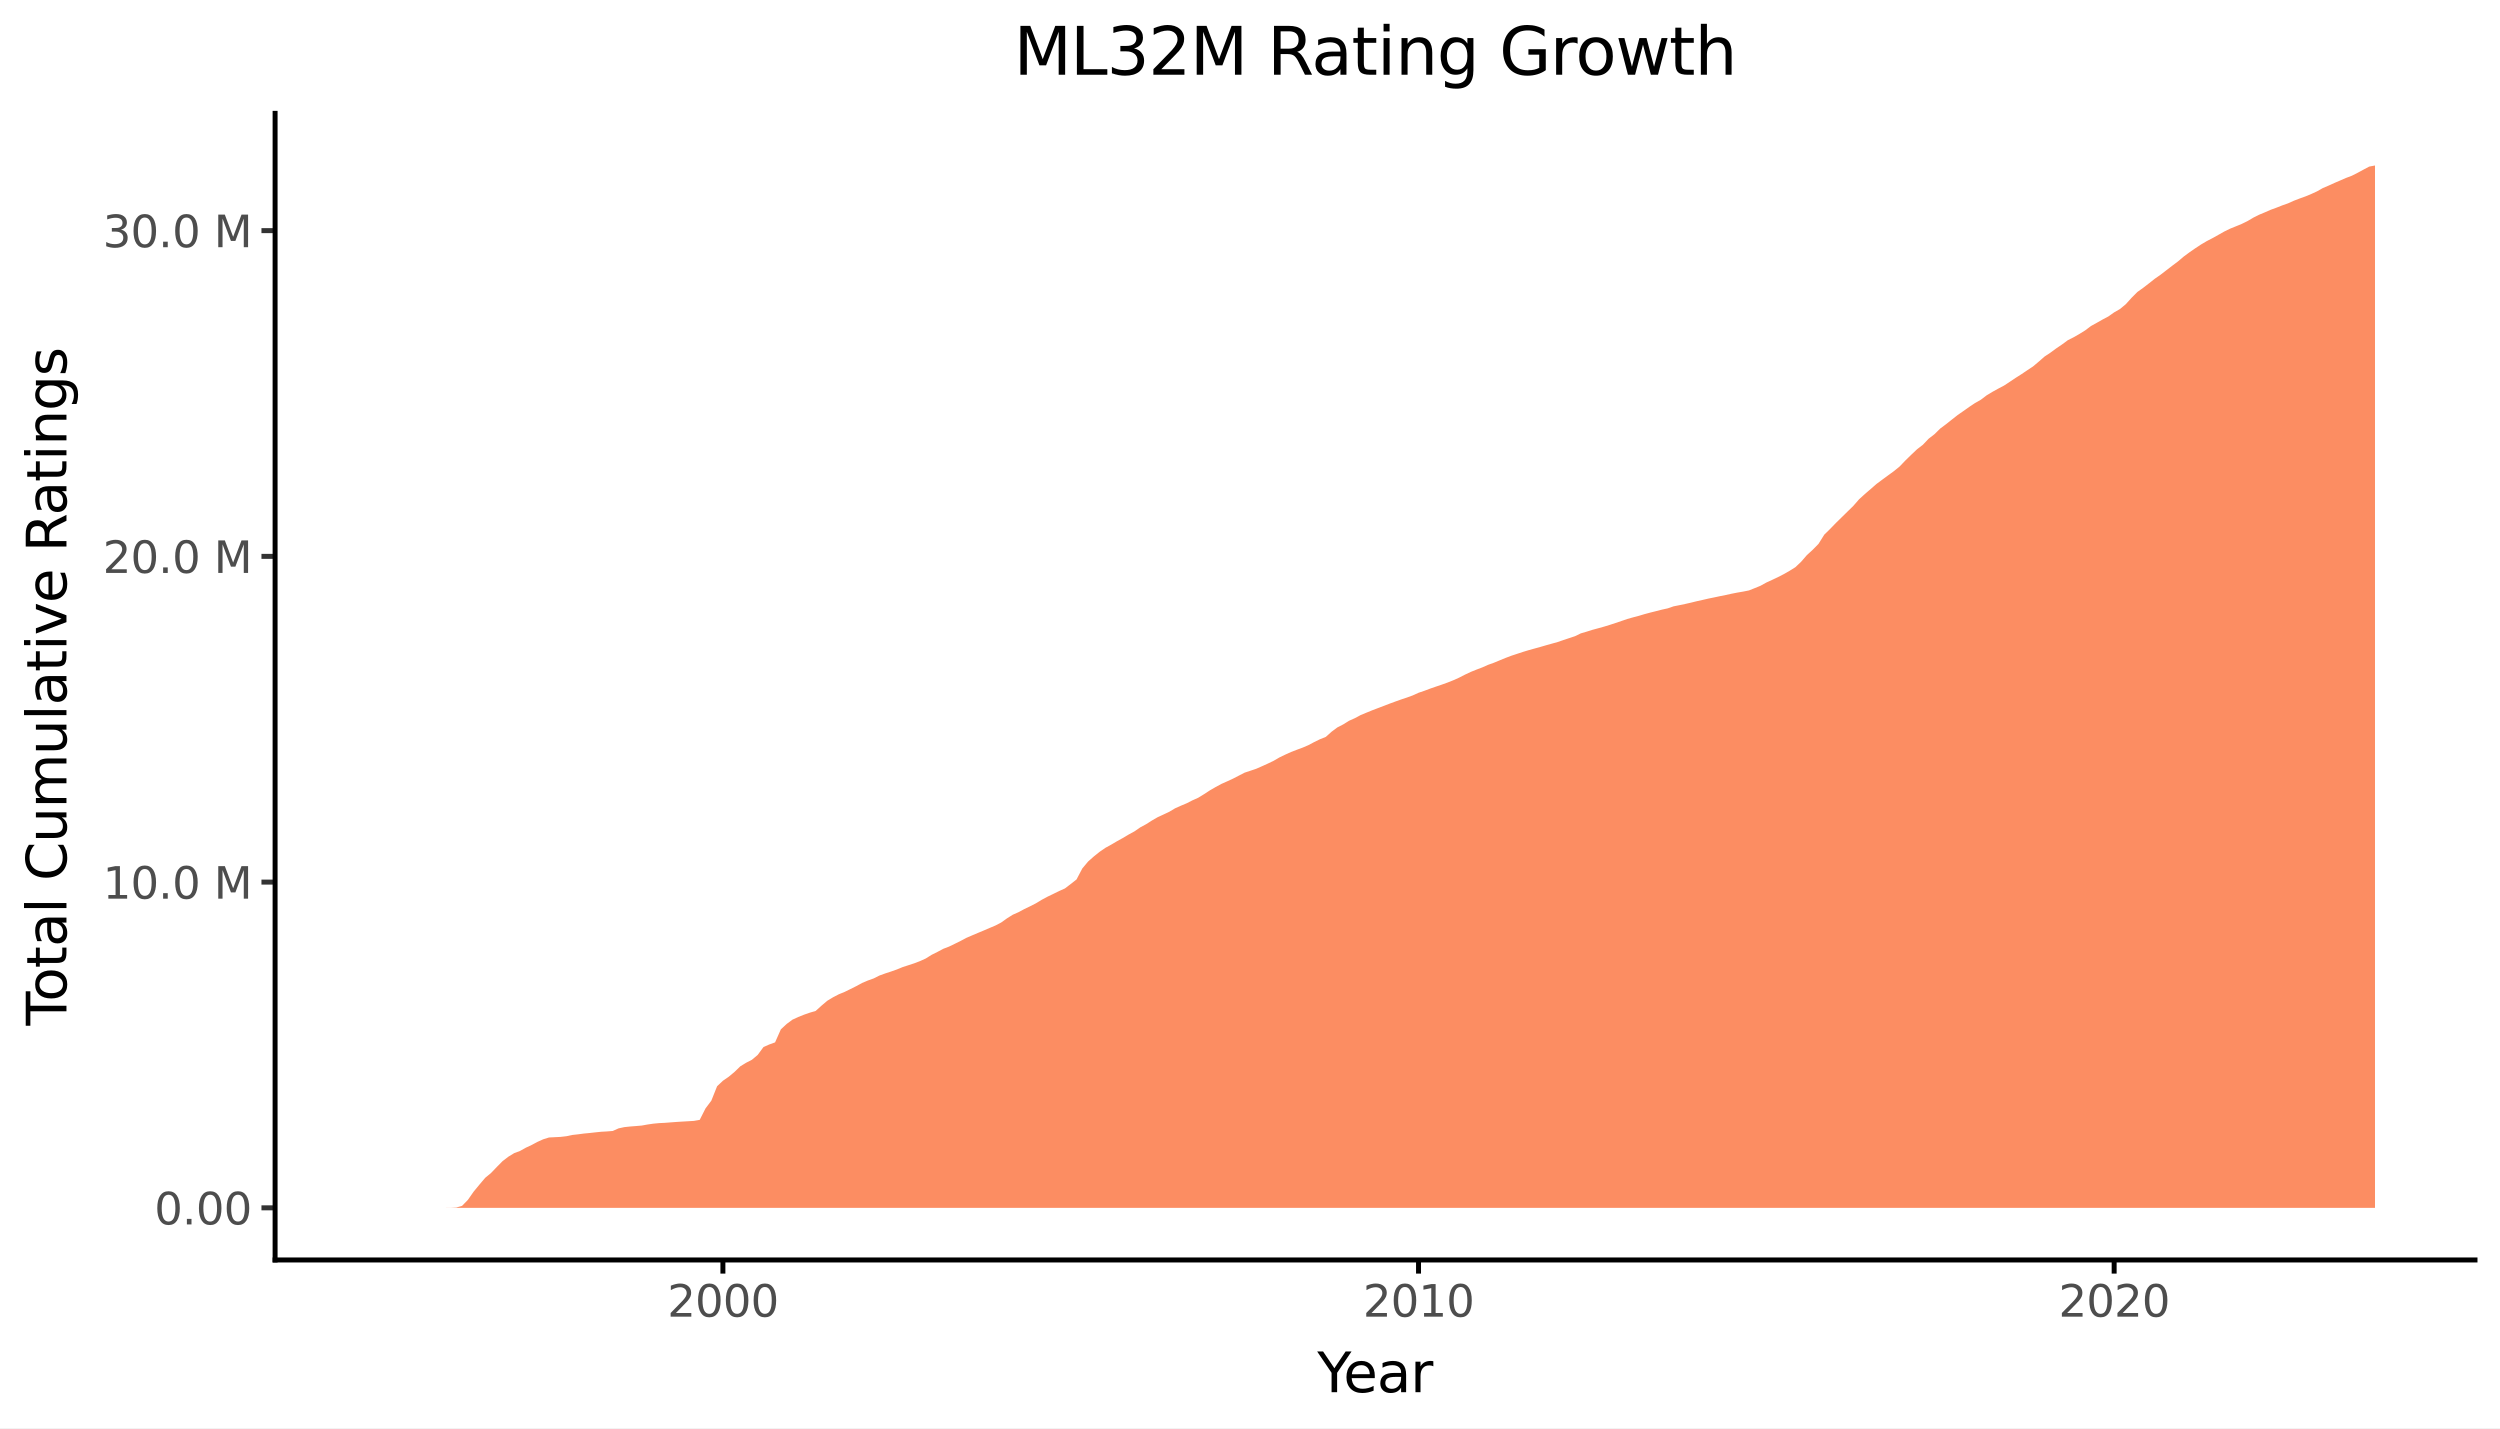 <svg xmlns:xlink="http://www.w3.org/1999/xlink" xmlns="http://www.w3.org/2000/svg" width="504pt" height="288pt" viewBox="0 0 504 288" version="1.1">
 <rect x="0" y="0" width="504" height="288" fill="#808080" stroke="none"/>
 <defs>
  <style type="text/css">*{stroke-linejoin: round; stroke-linecap: butt}</style>
 </defs>
 <g id="figure_1">
  <g id="patch_1">
   <path d="M 0 288  L 504 288  L 504 0  L 0 0  z " style="fill: #ffffff; stroke: #ffffff; stroke-linejoin: miter"/>
  </g>
  <g id="axes_1">
   <g id="patch_2">
    <path d="M 55.459 254.007  L 498.96 254.007  L 498.96 22.855  L 55.459 22.855  z " style="fill: #ffffff"/>
   </g>
   <g id="matplotlib.axis_1">
    <g id="xtick_1">
     <g id="line2d_1">
      <defs>
       <path id="md8ede0ba6f" d="M 0 0  L 0 2.75  " style="stroke: #000000"/>
      </defs>
      <g>
       <use xlink:href="#md8ede0ba6f" x="145.737" y="254.007" style="stroke: #000000"/>
      </g>
     </g>
     <g id="text_1">
      <!-- 2000 -->
      <g style="fill: #4d4d4d" transform="translate(134.539 265.444) scale(0.088 -0.088)">
       <defs>
        <path id="DejaVuSans-32" d="M 1228 531  L 3431 531  L 3431 0  L 469 0  L 469 531  Q 828 903 1448 1529  Q 2069 2156 2228 2338  Q 2531 2678 2651 2914  Q 2772 3150 2772 3378  Q 2772 3750 2511 3984  Q 2250 4219 1831 4219  Q 1534 4219 1204 4116  Q 875 4013 500 3803  L 500 4441  Q 881 4594 1212 4672  Q 1544 4750 1819 4750  Q 2544 4750 2975 4387  Q 3406 4025 3406 3419  Q 3406 3131 3298 2873  Q 3191 2616 2906 2266  Q 2828 2175 2409 1742  Q 1991 1309 1228 531  z " transform="scale(0.016)"/>
        <path id="DejaVuSans-30" d="M 2034 4250  Q 1547 4250 1301 3770  Q 1056 3291 1056 2328  Q 1056 1369 1301 889  Q 1547 409 2034 409  Q 2525 409 2770 889  Q 3016 1369 3016 2328  Q 3016 3291 2770 3770  Q 2525 4250 2034 4250  z M 2034 4750  Q 2819 4750 3233 4129  Q 3647 3509 3647 2328  Q 3647 1150 3233 529  Q 2819 -91 2034 -91  Q 1250 -91 836 529  Q 422 1150 422 2328  Q 422 3509 836 4129  Q 1250 4750 2034 4750  z " transform="scale(0.016)"/>
       </defs>
       <use xlink:href="#DejaVuSans-32"/>
       <use xlink:href="#DejaVuSans-30" transform="translate(63.623 0)"/>
       <use xlink:href="#DejaVuSans-30" transform="translate(127.246 0)"/>
       <use xlink:href="#DejaVuSans-30" transform="translate(190.869 0)"/>
      </g>
     </g>
    </g>
    <g id="xtick_2">
     <g id="line2d_2">
      <g>
       <use xlink:href="#md8ede0ba6f" x="285.974" y="254.007" style="stroke: #000000"/>
      </g>
     </g>
     <g id="text_2">
      <!-- 2010 -->
      <g style="fill: #4d4d4d" transform="translate(274.776 265.444) scale(0.088 -0.088)">
       <defs>
        <path id="DejaVuSans-31" d="M 794 531  L 1825 531  L 1825 4091  L 703 3866  L 703 4441  L 1819 4666  L 2450 4666  L 2450 531  L 3481 531  L 3481 0  L 794 0  L 794 531  z " transform="scale(0.016)"/>
       </defs>
       <use xlink:href="#DejaVuSans-32"/>
       <use xlink:href="#DejaVuSans-30" transform="translate(63.623 0)"/>
       <use xlink:href="#DejaVuSans-31" transform="translate(127.246 0)"/>
       <use xlink:href="#DejaVuSans-30" transform="translate(190.869 0)"/>
      </g>
     </g>
    </g>
    <g id="xtick_3">
     <g id="line2d_3">
      <g>
       <use xlink:href="#md8ede0ba6f" x="426.212" y="254.007" style="stroke: #000000"/>
      </g>
     </g>
     <g id="text_3">
      <!-- 2020 -->
      <g style="fill: #4d4d4d" transform="translate(415.014 265.444) scale(0.088 -0.088)">
       <use xlink:href="#DejaVuSans-32"/>
       <use xlink:href="#DejaVuSans-30" transform="translate(63.623 0)"/>
       <use xlink:href="#DejaVuSans-32" transform="translate(127.246 0)"/>
       <use xlink:href="#DejaVuSans-30" transform="translate(190.869 0)"/>
      </g>
     </g>
    </g>
    <g id="xtick_4"/>
    <g id="xtick_5"/>
    <g id="xtick_6"/>
    <g id="xtick_7"/>
   </g>
   <g id="matplotlib.axis_2">
    <g id="ytick_1">
     <g id="line2d_4">
      <path d="M 55.459 243.5  " style="fill: none; stroke: #333333; stroke-width: 1.5; stroke-linecap: square"/>
      <defs>
       <path id="m2ab0d9ce71" d="M 0 0  L -2.75 0  " style="stroke: #333333"/>
      </defs>
      <g>
       <use xlink:href="#m2ab0d9ce71" x="55.459" y="243.5" style="fill: #333333; stroke: #333333"/>
      </g>
     </g>
     <g id="text_4">
      <!-- 0.00 -->
      <g style="fill: #4d4d4d" transform="translate(31.115 246.844) scale(0.088 -0.088)">
       <defs>
        <path id="DejaVuSans-2e" d="M 684 794  L 1344 794  L 1344 0  L 684 0  L 684 794  z " transform="scale(0.016)"/>
       </defs>
       <use xlink:href="#DejaVuSans-30"/>
       <use xlink:href="#DejaVuSans-2e" transform="translate(63.623 0)"/>
       <use xlink:href="#DejaVuSans-30" transform="translate(95.41 0)"/>
       <use xlink:href="#DejaVuSans-30" transform="translate(159.033 0)"/>
      </g>
     </g>
    </g>
    <g id="ytick_2">
     <g id="line2d_5">
      <path d="M 55.459 177.833  " style="fill: none; stroke: #333333; stroke-width: 1.5; stroke-linecap: square"/>
      <g>
       <use xlink:href="#m2ab0d9ce71" x="55.459" y="177.833" style="fill: #333333; stroke: #333333"/>
      </g>
     </g>
     <g id="text_5">
      <!-- 10.0 M -->
      <g style="fill: #4d4d4d" transform="translate(20.726 181.176) scale(0.088 -0.088)">
       <defs>
        <path id="DejaVuSans-20" transform="scale(0.016)"/>
        <path id="DejaVuSans-4d" d="M 628 4666  L 1569 4666  L 2759 1491  L 3956 4666  L 4897 4666  L 4897 0  L 4281 0  L 4281 4097  L 3078 897  L 2444 897  L 1241 4097  L 1241 0  L 628 0  L 628 4666  z " transform="scale(0.016)"/>
       </defs>
       <use xlink:href="#DejaVuSans-31"/>
       <use xlink:href="#DejaVuSans-30" transform="translate(63.623 0)"/>
       <use xlink:href="#DejaVuSans-2e" transform="translate(127.246 0)"/>
       <use xlink:href="#DejaVuSans-30" transform="translate(159.033 0)"/>
       <use xlink:href="#DejaVuSans-20" transform="translate(222.656 0)"/>
       <use xlink:href="#DejaVuSans-4d" transform="translate(254.443 0)"/>
      </g>
     </g>
    </g>
    <g id="ytick_3">
     <g id="line2d_6">
      <path d="M 55.459 112.165  " style="fill: none; stroke: #333333; stroke-width: 1.5; stroke-linecap: square"/>
      <g>
       <use xlink:href="#m2ab0d9ce71" x="55.459" y="112.165" style="fill: #333333; stroke: #333333"/>
      </g>
     </g>
     <g id="text_6">
      <!-- 20.0 M -->
      <g style="fill: #4d4d4d" transform="translate(20.726 115.508) scale(0.088 -0.088)">
       <use xlink:href="#DejaVuSans-32"/>
       <use xlink:href="#DejaVuSans-30" transform="translate(63.623 0)"/>
       <use xlink:href="#DejaVuSans-2e" transform="translate(127.246 0)"/>
       <use xlink:href="#DejaVuSans-30" transform="translate(159.033 0)"/>
       <use xlink:href="#DejaVuSans-20" transform="translate(222.656 0)"/>
       <use xlink:href="#DejaVuSans-4d" transform="translate(254.443 0)"/>
      </g>
     </g>
    </g>
    <g id="ytick_4">
     <g id="line2d_7">
      <path d="M 55.459 46.497  " style="fill: none; stroke: #333333; stroke-width: 1.5; stroke-linecap: square"/>
      <g>
       <use xlink:href="#m2ab0d9ce71" x="55.459" y="46.497" style="fill: #333333; stroke: #333333"/>
      </g>
     </g>
     <g id="text_7">
      <!-- 30.0 M -->
      <g style="fill: #4d4d4d" transform="translate(20.726 49.84) scale(0.088 -0.088)">
       <defs>
        <path id="DejaVuSans-33" d="M 2597 2516  Q 3050 2419 3304 2112  Q 3559 1806 3559 1356  Q 3559 666 3084 287  Q 2609 -91 1734 -91  Q 1441 -91 1130 -33  Q 819 25 488 141  L 488 750  Q 750 597 1062 519  Q 1375 441 1716 441  Q 2309 441 2620 675  Q 2931 909 2931 1356  Q 2931 1769 2642 2001  Q 2353 2234 1838 2234  L 1294 2234  L 1294 2753  L 1863 2753  Q 2328 2753 2575 2939  Q 2822 3125 2822 3475  Q 2822 3834 2567 4026  Q 2313 4219 1838 4219  Q 1578 4219 1281 4162  Q 984 4106 628 3988  L 628 4550  Q 988 4650 1302 4700  Q 1616 4750 1894 4750  Q 2613 4750 3031 4423  Q 3450 4097 3450 3541  Q 3450 3153 3228 2886  Q 3006 2619 2597 2516  z " transform="scale(0.016)"/>
       </defs>
       <use xlink:href="#DejaVuSans-33"/>
       <use xlink:href="#DejaVuSans-30" transform="translate(63.623 0)"/>
       <use xlink:href="#DejaVuSans-2e" transform="translate(127.246 0)"/>
       <use xlink:href="#DejaVuSans-30" transform="translate(159.033 0)"/>
       <use xlink:href="#DejaVuSans-20" transform="translate(222.656 0)"/>
       <use xlink:href="#DejaVuSans-4d" transform="translate(254.443 0)"/>
      </g>
     </g>
    </g>
    <g id="ytick_5"/>
    <g id="ytick_6"/>
    <g id="ytick_7"/>
   </g>
   <g id="FillBetweenPolyCollection_1">
    <path d="M 75.618 243.5  L 75.618 243.5  L 89.642 243.5  L 90.811 243.5  L 91.979 243.5  L 93.148 243.5  L 94.317 243.5  L 95.485 243.5  L 96.654 243.5  L 97.823 243.5  L 98.991 243.5  L 100.16 243.5  L 101.329 243.5  L 102.497 243.5  L 103.666 243.5  L 104.834 243.5  L 106.003 243.5  L 107.172 243.5  L 108.34 243.5  L 109.509 243.5  L 110.678 243.5  L 113.015 243.5  L 114.184 243.5  L 115.352 243.5  L 116.521 243.5  L 117.69 243.5  L 118.858 243.5  L 120.027 243.5  L 121.195 243.5  L 122.364 243.5  L 123.533 243.5  L 124.701 243.5  L 125.87 243.5  L 127.039 243.5  L 128.207 243.5  L 129.376 243.5  L 130.545 243.5  L 131.713 243.5  L 132.882 243.5  L 134.051 243.5  L 135.219 243.5  L 136.388 243.5  L 137.557 243.5  L 138.725 243.5  L 139.894 243.5  L 141.062 243.5  L 142.231 243.5  L 143.4 243.5  L 144.568 243.5  L 145.737 243.5  L 146.906 243.5  L 148.074 243.5  L 149.243 243.5  L 150.412 243.5  L 151.58 243.5  L 152.749 243.5  L 153.918 243.5  L 155.086 243.5  L 156.255 243.5  L 157.423 243.5  L 158.592 243.5  L 159.761 243.5  L 160.929 243.5  L 162.098 243.5  L 163.267 243.5  L 164.435 243.5  L 165.604 243.5  L 166.773 243.5  L 167.941 243.5  L 169.11 243.5  L 170.279 243.5  L 171.447 243.5  L 172.616 243.5  L 173.785 243.5  L 174.953 243.5  L 176.122 243.5  L 177.29 243.5  L 178.459 243.5  L 179.628 243.5  L 180.796 243.5  L 181.965 243.5  L 183.134 243.5  L 184.302 243.5  L 185.471 243.5  L 186.64 243.5  L 187.808 243.5  L 188.977 243.5  L 190.146 243.5  L 191.314 243.5  L 192.483 243.5  L 193.651 243.5  L 194.82 243.5  L 195.989 243.5  L 197.157 243.5  L 198.326 243.5  L 199.495 243.5  L 200.663 243.5  L 201.832 243.5  L 203.001 243.5  L 204.169 243.5  L 205.338 243.5  L 206.507 243.5  L 207.675 243.5  L 208.844 243.5  L 210.013 243.5  L 211.181 243.5  L 212.35 243.5  L 213.518 243.5  L 214.687 243.5  L 215.856 243.5  L 217.024 243.5  L 218.193 243.5  L 219.362 243.5  L 220.53 243.5  L 221.699 243.5  L 222.868 243.5  L 224.036 243.5  L 225.205 243.5  L 226.374 243.5  L 227.542 243.5  L 228.711 243.5  L 229.879 243.5  L 231.048 243.5  L 232.217 243.5  L 233.385 243.5  L 234.554 243.5  L 235.723 243.5  L 236.891 243.5  L 238.06 243.5  L 239.229 243.5  L 240.397 243.5  L 241.566 243.5  L 242.735 243.5  L 243.903 243.5  L 245.072 243.5  L 246.24 243.5  L 247.409 243.5  L 248.578 243.5  L 249.746 243.5  L 250.915 243.5  L 252.084 243.5  L 253.252 243.5  L 254.421 243.5  L 255.59 243.5  L 256.758 243.5  L 257.927 243.5  L 259.096 243.5  L 260.264 243.5  L 261.433 243.5  L 262.602 243.5  L 263.77 243.5  L 264.939 243.5  L 266.107 243.5  L 267.276 243.5  L 268.445 243.5  L 269.613 243.5  L 270.782 243.5  L 271.951 243.5  L 273.119 243.5  L 274.288 243.5  L 275.457 243.5  L 276.625 243.5  L 277.794 243.5  L 278.963 243.5  L 280.131 243.5  L 281.3 243.5  L 282.468 243.5  L 283.637 243.5  L 284.806 243.5  L 285.974 243.5  L 287.143 243.5  L 288.312 243.5  L 289.48 243.5  L 290.649 243.5  L 291.818 243.5  L 292.986 243.5  L 294.155 243.5  L 295.324 243.5  L 296.492 243.5  L 297.661 243.5  L 298.83 243.5  L 299.998 243.5  L 301.167 243.5  L 302.335 243.5  L 303.504 243.5  L 304.673 243.5  L 305.841 243.5  L 307.01 243.5  L 308.179 243.5  L 309.347 243.5  L 310.516 243.5  L 311.685 243.5  L 312.853 243.5  L 314.022 243.5  L 315.191 243.5  L 316.359 243.5  L 317.528 243.5  L 318.696 243.5  L 319.865 243.5  L 321.034 243.5  L 322.202 243.5  L 323.371 243.5  L 324.54 243.5  L 325.708 243.5  L 326.877 243.5  L 328.046 243.5  L 329.214 243.5  L 330.383 243.5  L 331.552 243.5  L 332.72 243.5  L 333.889 243.5  L 335.058 243.5  L 336.226 243.5  L 337.395 243.5  L 338.563 243.5  L 339.732 243.5  L 340.901 243.5  L 342.069 243.5  L 343.238 243.5  L 344.407 243.5  L 345.575 243.5  L 346.744 243.5  L 347.913 243.5  L 349.081 243.5  L 350.25 243.5  L 351.419 243.5  L 352.587 243.5  L 353.756 243.5  L 354.924 243.5  L 356.093 243.5  L 357.262 243.5  L 358.43 243.5  L 359.599 243.5  L 360.768 243.5  L 361.936 243.5  L 363.105 243.5  L 364.274 243.5  L 365.442 243.5  L 366.611 243.5  L 367.78 243.5  L 368.948 243.5  L 370.117 243.5  L 371.286 243.5  L 372.454 243.5  L 373.623 243.5  L 374.791 243.5  L 375.96 243.5  L 377.129 243.5  L 378.297 243.5  L 379.466 243.5  L 380.635 243.5  L 381.803 243.5  L 382.972 243.5  L 384.141 243.5  L 385.309 243.5  L 386.478 243.5  L 387.647 243.5  L 388.815 243.5  L 389.984 243.5  L 391.152 243.5  L 392.321 243.5  L 393.49 243.5  L 394.658 243.5  L 395.827 243.5  L 396.996 243.5  L 398.164 243.5  L 399.333 243.5  L 400.502 243.5  L 401.67 243.5  L 402.839 243.5  L 404.008 243.5  L 405.176 243.5  L 406.345 243.5  L 407.514 243.5  L 408.682 243.5  L 409.851 243.5  L 411.019 243.5  L 412.188 243.5  L 413.357 243.5  L 414.525 243.5  L 415.694 243.5  L 416.863 243.5  L 418.031 243.5  L 419.2 243.5  L 420.369 243.5  L 421.537 243.5  L 422.706 243.5  L 423.875 243.5  L 425.043 243.5  L 426.212 243.5  L 427.38 243.5  L 428.549 243.5  L 429.718 243.5  L 430.886 243.5  L 432.055 243.5  L 433.224 243.5  L 434.392 243.5  L 435.561 243.5  L 436.73 243.5  L 437.898 243.5  L 439.067 243.5  L 440.236 243.5  L 441.404 243.5  L 442.573 243.5  L 443.742 243.5  L 444.91 243.5  L 446.079 243.5  L 447.247 243.5  L 448.416 243.5  L 449.585 243.5  L 450.753 243.5  L 451.922 243.5  L 453.091 243.5  L 454.259 243.5  L 455.428 243.5  L 456.597 243.5  L 457.765 243.5  L 458.934 243.5  L 460.103 243.5  L 461.271 243.5  L 462.44 243.5  L 463.608 243.5  L 464.777 243.5  L 465.946 243.5  L 467.114 243.5  L 468.283 243.5  L 469.452 243.5  L 470.62 243.5  L 471.789 243.5  L 472.958 243.5  L 474.126 243.5  L 475.295 243.5  L 476.464 243.5  L 477.632 243.5  L 478.801 243.5  L 478.801 33.362  L 478.801 33.362  L 477.632 33.584  L 476.464 34.205  L 475.295 34.838  L 474.126 35.431  L 472.958 35.873  L 471.789 36.382  L 470.62 36.884  L 469.452 37.414  L 468.283 37.913  L 467.114 38.576  L 465.946 39.111  L 464.777 39.599  L 463.608 40.018  L 462.44 40.467  L 461.271 40.993  L 460.103 41.406  L 458.934 41.868  L 457.765 42.294  L 456.597 42.809  L 455.428 43.294  L 454.259 43.883  L 453.091 44.573  L 451.922 45.146  L 450.753 45.628  L 449.585 46.102  L 448.416 46.675  L 447.247 47.335  L 446.079 47.988  L 444.91 48.593  L 443.742 49.282  L 442.573 50.051  L 441.404 50.861  L 440.236 51.723  L 439.067 52.715  L 437.898 53.59  L 436.73 54.49  L 435.561 55.392  L 434.392 56.206  L 433.224 57.131  L 432.055 58.033  L 430.886 58.868  L 429.718 60.044  L 428.549 61.336  L 427.38 62.304  L 426.212 62.974  L 425.043 63.801  L 423.875 64.417  L 422.706 65.081  L 421.537 65.723  L 420.369 66.609  L 419.2 67.331  L 418.031 68.001  L 416.863 68.59  L 415.694 69.453  L 414.525 70.244  L 413.357 71.103  L 412.188 71.877  L 411.019 72.899  L 409.851 73.882  L 408.682 74.656  L 407.514 75.442  L 406.345 76.185  L 405.176 76.968  L 404.008 77.735  L 402.839 78.35  L 401.67 78.999  L 400.502 79.703  L 399.333 80.59  L 398.164 81.255  L 396.996 82.033  L 395.827 82.859  L 394.658 83.674  L 393.49 84.591  L 392.321 85.52  L 391.152 86.392  L 389.984 87.539  L 388.815 88.444  L 387.647 89.671  L 386.478 90.57  L 385.309 91.678  L 384.141 92.817  L 382.972 94.037  L 381.803 94.99  L 380.635 95.841  L 379.466 96.699  L 378.297 97.566  L 377.129 98.587  L 375.96 99.59  L 374.791 100.656  L 373.623 101.995  L 372.454 103.137  L 371.286 104.284  L 370.117 105.43  L 368.948 106.637  L 367.78 107.779  L 366.611 109.645  L 365.442 110.835  L 364.274 111.903  L 363.105 113.253  L 361.936 114.357  L 360.768 115.083  L 359.599 115.751  L 358.43 116.353  L 357.262 116.904  L 356.093 117.44  L 354.924 118.089  L 353.756 118.566  L 352.587 119.031  L 351.419 119.265  L 350.25 119.465  L 349.081 119.695  L 347.913 119.953  L 346.744 120.188  L 345.575 120.438  L 344.407 120.675  L 343.238 120.948  L 342.069 121.205  L 340.901 121.494  L 339.732 121.759  L 338.563 122.006  L 337.395 122.238  L 336.226 122.641  L 335.058 122.9  L 333.889 123.2  L 332.72 123.491  L 331.552 123.804  L 330.383 124.153  L 329.214 124.461  L 328.046 124.791  L 326.877 125.193  L 325.708 125.593  L 324.54 125.974  L 323.371 126.332  L 322.202 126.657  L 321.034 126.974  L 319.865 127.343  L 318.696 127.686  L 317.528 128.253  L 316.359 128.643  L 315.191 129.029  L 314.022 129.431  L 312.853 129.76  L 311.685 130.088  L 310.516 130.427  L 309.347 130.75  L 308.179 131.075  L 307.01 131.43  L 305.841 131.815  L 304.673 132.201  L 303.504 132.645  L 302.335 133.126  L 301.167 133.611  L 299.998 134.029  L 298.83 134.549  L 297.661 134.991  L 296.492 135.463  L 295.324 136.015  L 294.155 136.616  L 292.986 137.141  L 291.818 137.605  L 290.649 138.027  L 289.48 138.423  L 288.312 138.828  L 287.143 139.268  L 285.974 139.665  L 284.806 140.197  L 283.637 140.625  L 282.468 141.013  L 281.3 141.431  L 280.131 141.86  L 278.963 142.313  L 277.794 142.755  L 276.625 143.201  L 275.457 143.679  L 274.288 144.168  L 273.119 144.794  L 271.951 145.314  L 270.782 146.046  L 269.613 146.646  L 268.445 147.516  L 267.276 148.563  L 266.107 149.03  L 264.939 149.602  L 263.77 150.223  L 262.602 150.725  L 261.433 151.156  L 260.264 151.608  L 259.096 152.137  L 257.927 152.702  L 256.758 153.382  L 255.59 153.941  L 254.421 154.471  L 253.252 154.986  L 252.084 155.38  L 250.915 155.767  L 249.746 156.37  L 248.578 156.973  L 247.409 157.514  L 246.24 158.035  L 245.072 158.665  L 243.903 159.342  L 242.735 160.105  L 241.566 160.823  L 240.397 161.348  L 239.229 161.944  L 238.06 162.435  L 236.891 162.959  L 235.723 163.656  L 234.554 164.208  L 233.385 164.746  L 232.217 165.421  L 231.048 166.165  L 229.879 166.796  L 228.711 167.602  L 227.542 168.24  L 226.374 168.935  L 225.205 169.581  L 224.036 170.27  L 222.868 170.913  L 221.699 171.713  L 220.53 172.649  L 219.362 173.684  L 218.193 175.081  L 217.024 177.303  L 215.856 178.219  L 214.687 179.111  L 213.518 179.632  L 212.35 180.209  L 211.181 180.771  L 210.013 181.398  L 208.844 182.107  L 207.675 182.705  L 206.507 183.265  L 205.338 183.894  L 204.169 184.413  L 203.001 185.146  L 201.832 185.981  L 200.663 186.591  L 199.495 187.079  L 198.326 187.587  L 197.157 188.073  L 195.989 188.569  L 194.82 189.073  L 193.651 189.696  L 192.483 190.273  L 191.314 190.839  L 190.146 191.287  L 188.977 191.912  L 187.808 192.496  L 186.64 193.23  L 185.471 193.76  L 184.302 194.206  L 183.134 194.588  L 181.965 194.97  L 180.796 195.45  L 179.628 195.863  L 178.459 196.245  L 177.29 196.67  L 176.122 197.257  L 174.953 197.674  L 173.785 198.173  L 172.616 198.81  L 171.447 199.393  L 170.279 199.969  L 169.11 200.445  L 167.941 201.053  L 166.773 201.759  L 165.604 202.749  L 164.435 203.807  L 163.267 204.151  L 162.098 204.558  L 160.929 205.026  L 159.761 205.563  L 158.592 206.428  L 157.423 207.512  L 156.255 210.144  L 155.086 210.567  L 153.918 211.081  L 152.749 212.675  L 151.58 213.654  L 150.412 214.254  L 149.243 214.969  L 148.074 216.102  L 146.906 217.075  L 145.737 217.88  L 144.568 218.986  L 143.4 221.906  L 142.231 223.458  L 141.062 225.765  L 139.894 225.97  L 138.725 226.043  L 137.557 226.11  L 136.388 226.184  L 135.219 226.271  L 134.051 226.363  L 132.882 226.419  L 131.713 226.53  L 130.545 226.7  L 129.376 226.911  L 128.207 227.012  L 127.039 227.103  L 125.87 227.227  L 124.701 227.479  L 123.533 228.002  L 122.364 228.097  L 121.195 228.163  L 120.027 228.284  L 118.858 228.414  L 117.69 228.526  L 116.521 228.681  L 115.352 228.812  L 114.184 229.061  L 113.015 229.198  L 110.678 229.317  L 109.509 229.681  L 108.34 230.208  L 107.172 230.83  L 106.003 231.379  L 104.834 232.033  L 103.666 232.469  L 102.497 233.182  L 101.329 234.074  L 100.16 235.256  L 98.991 236.476  L 97.823 237.441  L 96.654 238.818  L 95.485 240.237  L 94.317 241.907  L 93.148 243.101  L 91.979 243.437  L 90.811 243.497  L 89.642 243.5  L 75.618 243.5  z " clip-path="url(#pea2cd95782)" style="fill: #fc8d62"/>
   </g>
   <g id="line2d_8">
    <path d="M 75.618 243.5  L 91.979 243.437  L 93.148 243.101  L 94.317 241.907  L 95.485 240.237  L 97.823 237.441  L 98.991 236.476  L 101.329 234.074  L 102.497 233.182  L 103.666 232.469  L 104.834 232.033  L 107.172 230.83  L 109.509 229.681  L 110.678 229.317  L 114.184 229.061  L 115.352 228.812  L 123.533 228.002  L 124.701 227.479  L 125.87 227.227  L 136.388 226.184  L 139.894 225.97  L 141.062 225.765  L 142.231 223.458  L 143.4 221.906  L 144.568 218.986  L 145.737 217.88  L 146.906 217.075  L 148.074 216.102  L 149.243 214.969  L 151.58 213.654  L 152.749 212.675  L 153.918 211.081  L 156.255 210.144  L 157.423 207.512  L 158.592 206.428  L 159.761 205.563  L 162.098 204.558  L 164.435 203.807  L 166.773 201.759  L 169.11 200.445  L 171.447 199.393  L 174.953 197.674  L 176.122 197.257  L 177.29 196.67  L 186.64 193.23  L 187.808 192.496  L 194.82 189.073  L 201.832 185.981  L 204.169 184.413  L 206.507 183.265  L 208.844 182.107  L 211.181 180.771  L 214.687 179.111  L 217.024 177.303  L 218.193 175.081  L 219.362 173.684  L 221.699 171.713  L 222.868 170.913  L 228.711 167.602  L 229.879 166.796  L 232.217 165.421  L 233.385 164.746  L 235.723 163.656  L 236.891 162.959  L 241.566 160.823  L 246.24 158.035  L 249.746 156.37  L 250.915 155.767  L 253.252 154.986  L 256.758 153.382  L 259.096 152.137  L 261.433 151.156  L 263.77 150.223  L 266.107 149.03  L 267.276 148.563  L 268.445 147.516  L 269.613 146.646  L 270.782 146.046  L 271.951 145.314  L 277.794 142.755  L 289.48 138.423  L 292.986 137.141  L 299.998 134.029  L 302.335 133.126  L 304.673 132.201  L 309.347 130.75  L 315.191 129.029  L 317.528 128.253  L 318.696 127.686  L 326.877 125.193  L 329.214 124.461  L 340.901 121.494  L 345.575 120.438  L 352.587 119.031  L 354.924 118.089  L 357.262 116.904  L 359.599 115.751  L 361.936 114.357  L 363.105 113.253  L 364.274 111.903  L 366.611 109.645  L 367.78 107.779  L 373.623 101.995  L 374.791 100.656  L 378.297 97.566  L 382.972 94.037  L 385.309 91.678  L 386.478 90.57  L 387.647 89.671  L 388.815 88.444  L 389.984 87.539  L 391.152 86.392  L 398.164 81.255  L 399.333 80.59  L 400.502 79.703  L 402.839 78.35  L 404.008 77.735  L 409.851 73.882  L 412.188 71.877  L 415.694 69.453  L 416.863 68.59  L 419.2 67.331  L 420.369 66.609  L 421.537 65.723  L 425.043 63.801  L 426.212 62.974  L 427.38 62.304  L 428.549 61.336  L 430.886 58.868  L 433.224 57.131  L 436.73 54.49  L 442.573 50.051  L 444.91 48.593  L 450.753 45.628  L 453.091 44.573  L 455.428 43.294  L 460.103 41.406  L 462.44 40.467  L 467.114 38.576  L 468.283 37.913  L 475.295 34.838  L 477.632 33.584  L 478.801 33.362  L 478.801 33.362  " clip-path="url(#pea2cd95782)" style="fill: none; stroke: #000000; stroke-opacity: 0; stroke-width: 0.886; stroke-linejoin: miter"/>
   </g>
   <g id="patch_3">
    <path d="M 55.459 254.007  L 55.459 22.855  " style="fill: none; stroke: #000000; stroke-linejoin: miter; stroke-linecap: square"/>
   </g>
   <g id="patch_4">
    <path d="M 55.459 254.007  L 498.96 254.007  " style="fill: none; stroke: #000000; stroke-linejoin: miter; stroke-linecap: square"/>
   </g>
  </g>
  <g id="text_8">
   <!-- ML32M Rating Growth -->
   <g transform="translate(204.389 15.07) scale(0.132 -0.132)">
    <defs>
     <path id="DejaVuSans-4c" d="M 628 4666  L 1259 4666  L 1259 531  L 3531 531  L 3531 0  L 628 0  L 628 4666  z " transform="scale(0.016)"/>
     <path id="DejaVuSans-52" d="M 2841 2188  Q 3044 2119 3236 1894  Q 3428 1669 3622 1275  L 4263 0  L 3584 0  L 2988 1197  Q 2756 1666 2539 1819  Q 2322 1972 1947 1972  L 1259 1972  L 1259 0  L 628 0  L 628 4666  L 2053 4666  Q 2853 4666 3247 4331  Q 3641 3997 3641 3322  Q 3641 2881 3436 2590  Q 3231 2300 2841 2188  z M 1259 4147  L 1259 2491  L 2053 2491  Q 2509 2491 2742 2702  Q 2975 2913 2975 3322  Q 2975 3731 2742 3939  Q 2509 4147 2053 4147  L 1259 4147  z " transform="scale(0.016)"/>
     <path id="DejaVuSans-61" d="M 2194 1759  Q 1497 1759 1228 1600  Q 959 1441 959 1056  Q 959 750 1161 570  Q 1363 391 1709 391  Q 2188 391 2477 730  Q 2766 1069 2766 1631  L 2766 1759  L 2194 1759  z M 3341 1997  L 3341 0  L 2766 0  L 2766 531  Q 2569 213 2275 61  Q 1981 -91 1556 -91  Q 1019 -91 701 211  Q 384 513 384 1019  Q 384 1609 779 1909  Q 1175 2209 1959 2209  L 2766 2209  L 2766 2266  Q 2766 2663 2505 2880  Q 2244 3097 1772 3097  Q 1472 3097 1187 3025  Q 903 2953 641 2809  L 641 3341  Q 956 3463 1253 3523  Q 1550 3584 1831 3584  Q 2591 3584 2966 3190  Q 3341 2797 3341 1997  z " transform="scale(0.016)"/>
     <path id="DejaVuSans-74" d="M 1172 4494  L 1172 3500  L 2356 3500  L 2356 3053  L 1172 3053  L 1172 1153  Q 1172 725 1289 603  Q 1406 481 1766 481  L 2356 481  L 2356 0  L 1766 0  Q 1100 0 847 248  Q 594 497 594 1153  L 594 3053  L 172 3053  L 172 3500  L 594 3500  L 594 4494  L 1172 4494  z " transform="scale(0.016)"/>
     <path id="DejaVuSans-69" d="M 603 3500  L 1178 3500  L 1178 0  L 603 0  L 603 3500  z M 603 4863  L 1178 4863  L 1178 4134  L 603 4134  L 603 4863  z " transform="scale(0.016)"/>
     <path id="DejaVuSans-6e" d="M 3513 2113  L 3513 0  L 2938 0  L 2938 2094  Q 2938 2591 2744 2837  Q 2550 3084 2163 3084  Q 1697 3084 1428 2787  Q 1159 2491 1159 1978  L 1159 0  L 581 0  L 581 3500  L 1159 3500  L 1159 2956  Q 1366 3272 1645 3428  Q 1925 3584 2291 3584  Q 2894 3584 3203 3211  Q 3513 2838 3513 2113  z " transform="scale(0.016)"/>
     <path id="DejaVuSans-67" d="M 2906 1791  Q 2906 2416 2648 2759  Q 2391 3103 1925 3103  Q 1463 3103 1205 2759  Q 947 2416 947 1791  Q 947 1169 1205 825  Q 1463 481 1925 481  Q 2391 481 2648 825  Q 2906 1169 2906 1791  z M 3481 434  Q 3481 -459 3084 -895  Q 2688 -1331 1869 -1331  Q 1566 -1331 1297 -1286  Q 1028 -1241 775 -1147  L 775 -588  Q 1028 -725 1275 -790  Q 1522 -856 1778 -856  Q 2344 -856 2625 -561  Q 2906 -266 2906 331  L 2906 616  Q 2728 306 2450 153  Q 2172 0 1784 0  Q 1141 0 747 490  Q 353 981 353 1791  Q 353 2603 747 3093  Q 1141 3584 1784 3584  Q 2172 3584 2450 3431  Q 2728 3278 2906 2969  L 2906 3500  L 3481 3500  L 3481 434  z " transform="scale(0.016)"/>
     <path id="DejaVuSans-47" d="M 3809 666  L 3809 1919  L 2778 1919  L 2778 2438  L 4434 2438  L 4434 434  Q 4069 175 3628 42  Q 3188 -91 2688 -91  Q 1594 -91 976 548  Q 359 1188 359 2328  Q 359 3472 976 4111  Q 1594 4750 2688 4750  Q 3144 4750 3555 4637  Q 3966 4525 4313 4306  L 4313 3634  Q 3963 3931 3569 4081  Q 3175 4231 2741 4231  Q 1884 4231 1454 3753  Q 1025 3275 1025 2328  Q 1025 1384 1454 906  Q 1884 428 2741 428  Q 3075 428 3337 486  Q 3600 544 3809 666  z " transform="scale(0.016)"/>
     <path id="DejaVuSans-72" d="M 2631 2963  Q 2534 3019 2420 3045  Q 2306 3072 2169 3072  Q 1681 3072 1420 2755  Q 1159 2438 1159 1844  L 1159 0  L 581 0  L 581 3500  L 1159 3500  L 1159 2956  Q 1341 3275 1631 3429  Q 1922 3584 2338 3584  Q 2397 3584 2469 3576  Q 2541 3569 2628 3553  L 2631 2963  z " transform="scale(0.016)"/>
     <path id="DejaVuSans-6f" d="M 1959 3097  Q 1497 3097 1228 2736  Q 959 2375 959 1747  Q 959 1119 1226 758  Q 1494 397 1959 397  Q 2419 397 2687 759  Q 2956 1122 2956 1747  Q 2956 2369 2687 2733  Q 2419 3097 1959 3097  z M 1959 3584  Q 2709 3584 3137 3096  Q 3566 2609 3566 1747  Q 3566 888 3137 398  Q 2709 -91 1959 -91  Q 1206 -91 779 398  Q 353 888 353 1747  Q 353 2609 779 3096  Q 1206 3584 1959 3584  z " transform="scale(0.016)"/>
     <path id="DejaVuSans-77" d="M 269 3500  L 844 3500  L 1563 769  L 2278 3500  L 2956 3500  L 3675 769  L 4391 3500  L 4966 3500  L 4050 0  L 3372 0  L 2619 2869  L 1863 0  L 1184 0  L 269 3500  z " transform="scale(0.016)"/>
     <path id="DejaVuSans-68" d="M 3513 2113  L 3513 0  L 2938 0  L 2938 2094  Q 2938 2591 2744 2837  Q 2550 3084 2163 3084  Q 1697 3084 1428 2787  Q 1159 2491 1159 1978  L 1159 0  L 581 0  L 581 4863  L 1159 4863  L 1159 2956  Q 1366 3272 1645 3428  Q 1925 3584 2291 3584  Q 2894 3584 3203 3211  Q 3513 2838 3513 2113  z " transform="scale(0.016)"/>
    </defs>
    <use xlink:href="#DejaVuSans-4d"/>
    <use xlink:href="#DejaVuSans-4c" transform="translate(86.279 0)"/>
    <use xlink:href="#DejaVuSans-33" transform="translate(141.992 0)"/>
    <use xlink:href="#DejaVuSans-32" transform="translate(205.615 0)"/>
    <use xlink:href="#DejaVuSans-4d" transform="translate(269.238 0)"/>
    <use xlink:href="#DejaVuSans-20" transform="translate(355.518 0)"/>
    <use xlink:href="#DejaVuSans-52" transform="translate(387.305 0)"/>
    <use xlink:href="#DejaVuSans-61" transform="translate(454.537 0)"/>
    <use xlink:href="#DejaVuSans-74" transform="translate(515.816 0)"/>
    <use xlink:href="#DejaVuSans-69" transform="translate(555.025 0)"/>
    <use xlink:href="#DejaVuSans-6e" transform="translate(582.809 0)"/>
    <use xlink:href="#DejaVuSans-67" transform="translate(646.188 0)"/>
    <use xlink:href="#DejaVuSans-20" transform="translate(709.664 0)"/>
    <use xlink:href="#DejaVuSans-47" transform="translate(741.451 0)"/>
    <use xlink:href="#DejaVuSans-72" transform="translate(818.941 0)"/>
    <use xlink:href="#DejaVuSans-6f" transform="translate(857.805 0)"/>
    <use xlink:href="#DejaVuSans-77" transform="translate(918.986 0)"/>
    <use xlink:href="#DejaVuSans-74" transform="translate(1000.773 0)"/>
    <use xlink:href="#DejaVuSans-68" transform="translate(1039.982 0)"/>
   </g>
  </g>
  <g id="text_9">
   <!-- Year -->
   <g transform="translate(265.563 280.672) scale(0.11 -0.11)">
    <defs>
     <path id="DejaVuSans-59" d="M -13 4666  L 666 4666  L 1959 2747  L 3244 4666  L 3922 4666  L 2272 2222  L 2272 0  L 1638 0  L 1638 2222  L -13 4666  z " transform="scale(0.016)"/>
     <path id="DejaVuSans-65" d="M 3597 1894  L 3597 1613  L 953 1613  Q 991 1019 1311 708  Q 1631 397 2203 397  Q 2534 397 2845 478  Q 3156 559 3463 722  L 3463 178  Q 3153 47 2828 -22  Q 2503 -91 2169 -91  Q 1331 -91 842 396  Q 353 884 353 1716  Q 353 2575 817 3079  Q 1281 3584 2069 3584  Q 2775 3584 3186 3129  Q 3597 2675 3597 1894  z M 3022 2063  Q 3016 2534 2758 2815  Q 2500 3097 2075 3097  Q 1594 3097 1305 2825  Q 1016 2553 972 2059  L 3022 2063  z " transform="scale(0.016)"/>
    </defs>
    <use xlink:href="#DejaVuSans-59"/>
    <use xlink:href="#DejaVuSans-65" transform="translate(47.834 0)"/>
    <use xlink:href="#DejaVuSans-61" transform="translate(109.357 0)"/>
    <use xlink:href="#DejaVuSans-72" transform="translate(170.637 0)"/>
   </g>
  </g>
  <g id="text_10">
   <!-- Total Cumulative Ratings -->
   <g transform="translate(13.398 206.758) rotate(-90) scale(0.11 -0.11)">
    <defs>
     <path id="DejaVuSans-54" d="M -19 4666  L 3928 4666  L 3928 4134  L 2272 4134  L 2272 0  L 1638 0  L 1638 4134  L -19 4134  L -19 4666  z " transform="scale(0.016)"/>
     <path id="DejaVuSans-6c" d="M 603 4863  L 1178 4863  L 1178 0  L 603 0  L 603 4863  z " transform="scale(0.016)"/>
     <path id="DejaVuSans-43" d="M 4122 4306  L 4122 3641  Q 3803 3938 3442 4084  Q 3081 4231 2675 4231  Q 1875 4231 1450 3742  Q 1025 3253 1025 2328  Q 1025 1406 1450 917  Q 1875 428 2675 428  Q 3081 428 3442 575  Q 3803 722 4122 1019  L 4122 359  Q 3791 134 3420 21  Q 3050 -91 2638 -91  Q 1578 -91 968 557  Q 359 1206 359 2328  Q 359 3453 968 4101  Q 1578 4750 2638 4750  Q 3056 4750 3426 4639  Q 3797 4528 4122 4306  z " transform="scale(0.016)"/>
     <path id="DejaVuSans-75" d="M 544 1381  L 544 3500  L 1119 3500  L 1119 1403  Q 1119 906 1312 657  Q 1506 409 1894 409  Q 2359 409 2629 706  Q 2900 1003 2900 1516  L 2900 3500  L 3475 3500  L 3475 0  L 2900 0  L 2900 538  Q 2691 219 2414 64  Q 2138 -91 1772 -91  Q 1169 -91 856 284  Q 544 659 544 1381  z M 1991 3584  L 1991 3584  z " transform="scale(0.016)"/>
     <path id="DejaVuSans-6d" d="M 3328 2828  Q 3544 3216 3844 3400  Q 4144 3584 4550 3584  Q 5097 3584 5394 3201  Q 5691 2819 5691 2113  L 5691 0  L 5113 0  L 5113 2094  Q 5113 2597 4934 2840  Q 4756 3084 4391 3084  Q 3944 3084 3684 2787  Q 3425 2491 3425 1978  L 3425 0  L 2847 0  L 2847 2094  Q 2847 2600 2669 2842  Q 2491 3084 2119 3084  Q 1678 3084 1418 2786  Q 1159 2488 1159 1978  L 1159 0  L 581 0  L 581 3500  L 1159 3500  L 1159 2956  Q 1356 3278 1631 3431  Q 1906 3584 2284 3584  Q 2666 3584 2933 3390  Q 3200 3197 3328 2828  z " transform="scale(0.016)"/>
     <path id="DejaVuSans-76" d="M 191 3500  L 800 3500  L 1894 563  L 2988 3500  L 3597 3500  L 2284 0  L 1503 0  L 191 3500  z " transform="scale(0.016)"/>
     <path id="DejaVuSans-73" d="M 2834 3397  L 2834 2853  Q 2591 2978 2328 3040  Q 2066 3103 1784 3103  Q 1356 3103 1142 2972  Q 928 2841 928 2578  Q 928 2378 1081 2264  Q 1234 2150 1697 2047  L 1894 2003  Q 2506 1872 2764 1633  Q 3022 1394 3022 966  Q 3022 478 2636 193  Q 2250 -91 1575 -91  Q 1294 -91 989 -36  Q 684 19 347 128  L 347 722  Q 666 556 975 473  Q 1284 391 1588 391  Q 1994 391 2212 530  Q 2431 669 2431 922  Q 2431 1156 2273 1281  Q 2116 1406 1581 1522  L 1381 1569  Q 847 1681 609 1914  Q 372 2147 372 2553  Q 372 3047 722 3315  Q 1072 3584 1716 3584  Q 2034 3584 2315 3537  Q 2597 3491 2834 3397  z " transform="scale(0.016)"/>
    </defs>
    <use xlink:href="#DejaVuSans-54"/>
    <use xlink:href="#DejaVuSans-6f" transform="translate(44.084 0)"/>
    <use xlink:href="#DejaVuSans-74" transform="translate(105.266 0)"/>
    <use xlink:href="#DejaVuSans-61" transform="translate(144.475 0)"/>
    <use xlink:href="#DejaVuSans-6c" transform="translate(205.754 0)"/>
    <use xlink:href="#DejaVuSans-20" transform="translate(233.537 0)"/>
    <use xlink:href="#DejaVuSans-43" transform="translate(265.324 0)"/>
    <use xlink:href="#DejaVuSans-75" transform="translate(335.148 0)"/>
    <use xlink:href="#DejaVuSans-6d" transform="translate(398.527 0)"/>
    <use xlink:href="#DejaVuSans-75" transform="translate(495.939 0)"/>
    <use xlink:href="#DejaVuSans-6c" transform="translate(559.318 0)"/>
    <use xlink:href="#DejaVuSans-61" transform="translate(587.102 0)"/>
    <use xlink:href="#DejaVuSans-74" transform="translate(648.381 0)"/>
    <use xlink:href="#DejaVuSans-69" transform="translate(687.59 0)"/>
    <use xlink:href="#DejaVuSans-76" transform="translate(715.373 0)"/>
    <use xlink:href="#DejaVuSans-65" transform="translate(774.553 0)"/>
    <use xlink:href="#DejaVuSans-20" transform="translate(836.076 0)"/>
    <use xlink:href="#DejaVuSans-52" transform="translate(867.863 0)"/>
    <use xlink:href="#DejaVuSans-61" transform="translate(935.096 0)"/>
    <use xlink:href="#DejaVuSans-74" transform="translate(996.375 0)"/>
    <use xlink:href="#DejaVuSans-69" transform="translate(1035.584 0)"/>
    <use xlink:href="#DejaVuSans-6e" transform="translate(1063.367 0)"/>
    <use xlink:href="#DejaVuSans-67" transform="translate(1126.746 0)"/>
    <use xlink:href="#DejaVuSans-73" transform="translate(1190.223 0)"/>
   </g>
  </g>
 </g>
 <defs>
  <clipPath id="pea2cd95782">
   <rect x="55.459" y="22.855" width="443.501" height="231.152"/>
  </clipPath>
 </defs>
</svg>